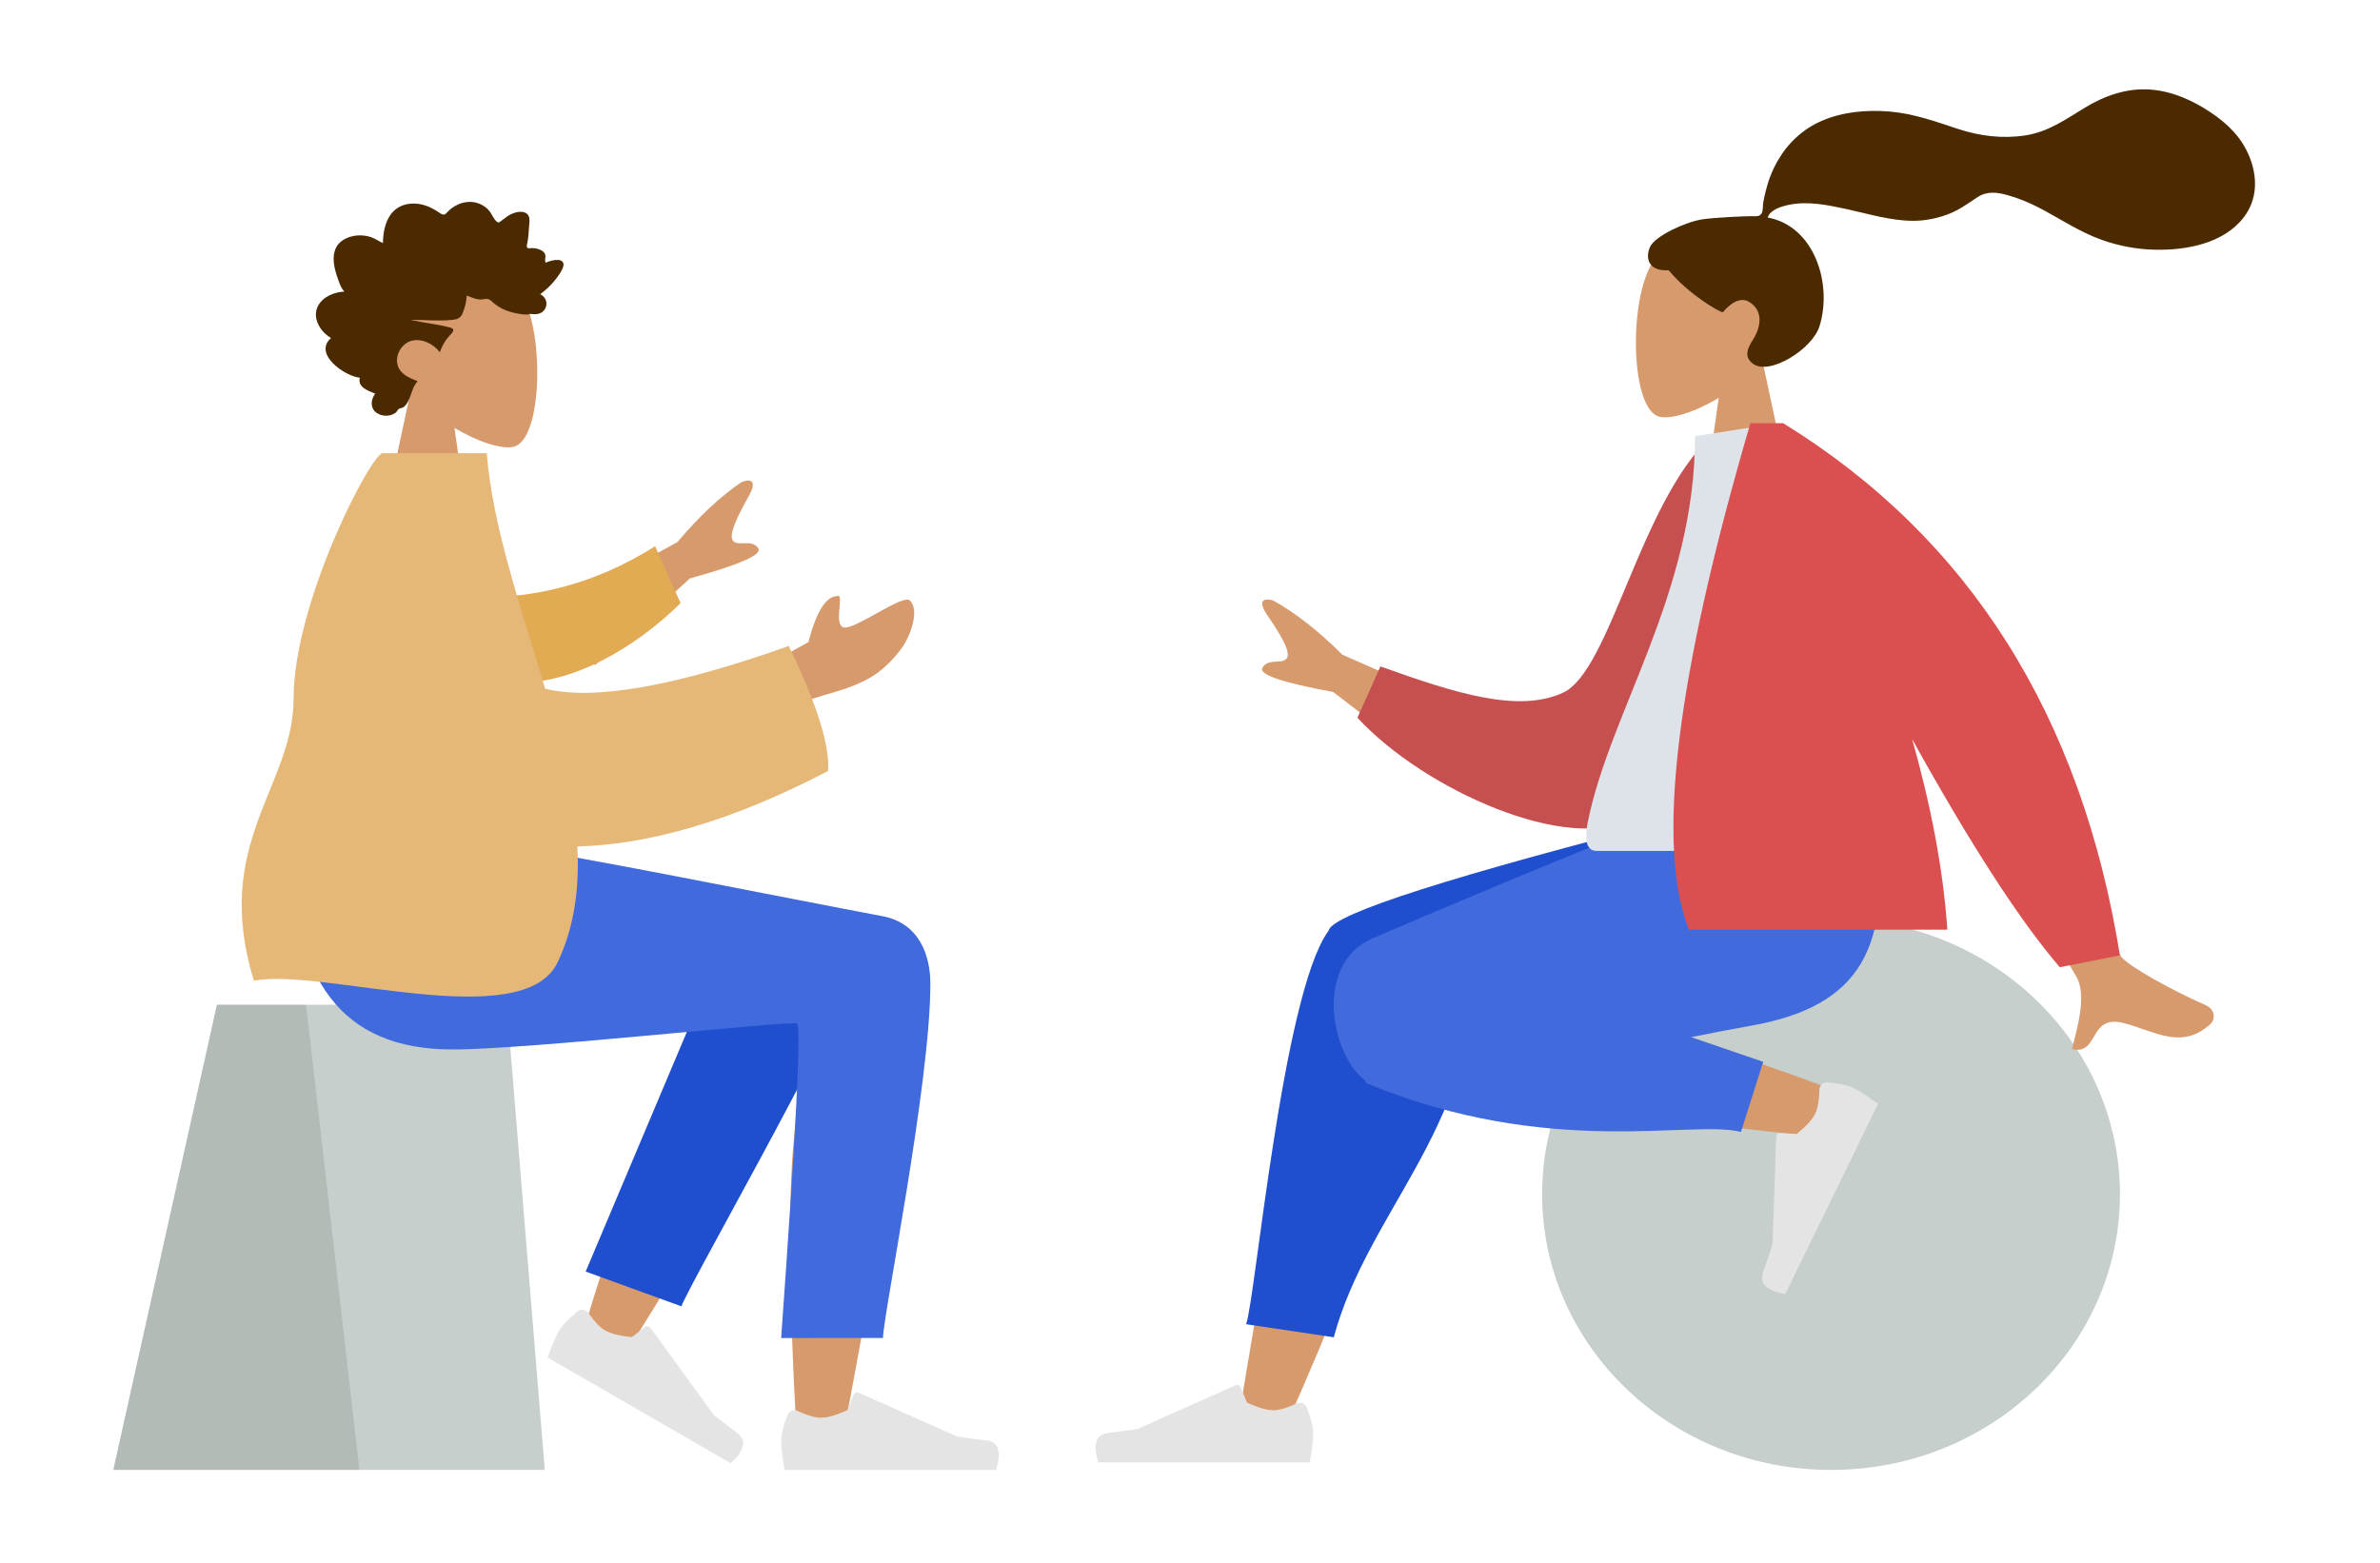 <svg xmlns="http://www.w3.org/2000/svg" xmlns:xlink="http://www.w3.org/1999/xlink" xmlns:serif="http://www.serif.com/" width="100%" height="100%" viewBox="0 0 481 316" xml:space="preserve" style="fill-rule:evenodd;clip-rule:evenodd;stroke-linejoin:round;stroke-miterlimit:2;"><g><path d="M82.999,79.09c-3.494,-4.102 -5.859,-9.128 -5.464,-14.761c1.139,-16.228 23.728,-12.658 28.123,-4.468c4.394,8.191 3.872,28.967 -1.808,30.431c-2.264,0.584 -7.089,-0.846 -11.999,-3.806l3.082,21.806l-18.2,0l6.266,-29.202Z" style="fill:#d79a6d;"></path><path id="hair" d="M69.6,58.927c-0.587,-0.582 -0.908,-1.414 -1.186,-2.203c-0.288,-0.82 -0.568,-1.649 -0.759,-2.503c-0.382,-1.705 -0.385,-3.667 0.831,-4.991c0.976,-1.062 2.44,-1.538 3.792,-1.642c0.899,-0.069 1.825,0.057 2.688,0.34c0.855,0.283 1.593,0.843 2.424,1.192c0.032,-1.839 0.346,-3.762 1.279,-5.331c0.897,-1.51 2.328,-2.358 3.957,-2.582c1.672,-0.23 3.323,0.162 4.821,0.971c0.375,0.203 0.746,0.415 1.101,0.656c0.298,0.201 0.607,0.444 0.956,0.525c0.389,0.091 0.583,-0.133 0.835,-0.417c0.297,-0.333 0.631,-0.626 0.984,-0.886c1.564,-1.149 3.615,-1.622 5.427,-0.933c0.834,0.317 1.646,0.856 2.212,1.598c0.504,0.663 0.864,1.713 1.561,2.174c0.295,0.196 0.504,-0.063 0.773,-0.255c0.405,-0.288 0.79,-0.606 1.199,-0.886c0.575,-0.394 1.198,-0.689 1.864,-0.842c0.976,-0.226 2.323,-0.173 2.602,1.105c0.105,0.479 0.025,0.993 -0.01,1.476c-0.046,0.664 -0.094,1.327 -0.151,1.991c-0.045,0.503 -0.099,0.989 -0.195,1.484c-0.051,0.263 -0.209,0.754 -0.097,1.018c0.142,0.33 0.794,0.143 1.072,0.154c0.55,0.022 1.102,0.119 1.611,0.354c0.394,0.182 0.808,0.45 0.974,0.901c0.103,0.277 0.075,0.563 0.028,0.849c-0.059,0.343 0.008,0.523 0.051,0.869c0.738,-0.364 3.298,-1.172 3.62,0.152c0.107,0.441 -0.137,0.939 -0.324,1.31c-0.326,0.652 -0.754,1.249 -1.193,1.817c-0.913,1.185 -2.003,2.207 -3.176,3.082c1.375,0.612 1.734,2.414 0.543,3.488c-0.525,0.474 -1.232,0.579 -1.895,0.549c-0.243,-0.011 -0.593,-0.104 -0.783,-0.062c-0.103,0.023 -0.213,0.11 -0.356,0.12c-0.935,0.063 -1.99,-0.162 -2.906,-0.369c-1.628,-0.37 -3.171,-1.142 -4.431,-2.318c-0.324,-0.302 -0.591,-0.475 -1.025,-0.471c-0.381,0.004 -0.756,0.108 -1.136,0.118c-1.008,0.026 -1.916,-0.467 -2.852,-0.794c-0.057,1.264 -0.417,2.656 -0.934,3.792c-0.422,0.928 -1.302,1.063 -2.167,1.144c-2.767,0.261 -5.544,-0.029 -8.314,-0.026c2.682,0.606 5.453,0.856 8.111,1.569c1.201,0.322 0.284,1.132 -0.23,1.693c-0.846,0.924 -1.475,2.07 -1.911,3.276c-1.312,-1.71 -3.63,-2.836 -5.685,-2.311c-2.27,0.58 -3.867,3.65 -2.416,5.857c0.843,1.281 2.365,1.775 3.63,2.325c-0.987,1.028 -1.226,2.544 -1.82,3.822c-0.294,0.63 -0.705,1.342 -1.361,1.562c-0.243,0.081 -0.527,0.088 -0.719,0.286c-0.237,0.245 -0.293,0.518 -0.596,0.729c-1.208,0.84 -3.096,0.775 -4.166,-0.321c-0.969,-0.991 -0.717,-2.56 0.092,-3.565c-1.287,-0.537 -3.633,-1.226 -3.122,-3.232c-2.789,-0.185 -9.562,-4.71 -5.818,-8.016c-2.055,-1.162 -3.943,-4 -2.623,-6.501c1.016,-1.928 3.38,-2.789 5.319,-2.891" style="fill:#4b2a00;"></path><path id="Seat-Stuff" d="M43.84,203.08l58.583,0l7.676,94.029l-87.205,0l20.946,-94.029Z" style="fill:#c6cfcb;"></path><path id="Seat-Stuff1" serif:id="Seat-Stuff" d="M43.84,203.08l18.017,0l10.785,94.029l-49.748,0l20.946,-94.029Z" style="fill-opacity:0.1;"></path><path id="Skin" d="M169.211,186.97c6.247,-3.75 16.725,1.069 16.718,6.433c-0.021,16.048 -14.667,91.688 -15.433,96.47c-0.764,4.781 -8.957,6.044 -9.433,0.015c-0.759,-9.593 -2.17,-42.801 -0.758,-58.173c0.582,-6.344 1.209,-12.387 1.827,-17.779c-7.687,13.879 -19.573,33.751 -35.659,59.615l-8.734,-3.989c6.859,-22.595 12.482,-38.545 16.871,-47.853c7.514,-15.938 14.561,-29.585 17.526,-34.393c4.665,-7.562 12.785,-4.924 17.075,-0.346Z" style="fill:#d79a6d;"></path><path id="LegLower" d="M118.364,257.014l29.975,-71.006c7.18,-11.551 27.313,2.35 24.864,9.05c-5.56,15.209 -33.834,64.451 -35.49,68.982l-19.349,-7.026Z" style="fill:#1f4fcf;"></path><path id="shoe" d="M116.699,265.084c-1.866,1.537 -3.081,2.792 -3.643,3.766c-0.684,1.185 -1.484,3.026 -2.401,5.526c1.373,0.793 13.72,7.922 37.039,21.386c2.8,-2.627 3.236,-4.666 1.309,-6.117c-1.927,-1.451 -3.518,-2.675 -4.771,-3.672l-12.785,-17.614c-0.246,-0.338 -0.72,-0.414 -1.059,-0.167c-0.006,0.004 -0.012,0.008 -0.017,0.012l-2.657,2.045c-2.437,-0.212 -4.256,-0.665 -5.456,-1.358c-0.975,-0.563 -2.094,-1.735 -3.358,-3.514c-0.485,-0.683 -1.432,-0.843 -2.115,-0.359c-0.029,0.021 -0.058,0.043 -0.086,0.066Z" style="fill:#e4e4e4;"></path><path id="shoe1" serif:id="shoe" d="M159.145,286.039c-0.848,2.265 -1.273,3.959 -1.273,5.084c0,1.368 0.227,3.363 0.683,5.986l42.77,0c1.112,-3.674 0.47,-5.658 -1.924,-5.951c-2.396,-0.293 -4.384,-0.557 -5.969,-0.794l-19.878,-8.862c-0.383,-0.169 -0.831,0.001 -1.001,0.385c-0.003,0.006 -0.006,0.013 -0.009,0.019l-1.278,3.1c-2.217,1.034 -4.018,1.551 -5.404,1.551c-1.126,0 -2.681,-0.454 -4.666,-1.364c-0.761,-0.349 -1.661,-0.015 -2.01,0.747c-0.015,0.032 -0.029,0.066 -0.041,0.099Z" style="fill:#e4e4e4;"></path><path id="Leg-and-Butt" d="M188.03,198.858c0,20.146 -9.568,67.139 -9.574,71.574l-20.584,0.016c3.013,-41.931 4.082,-63.122 3.205,-63.574c-1.314,-0.677 -53.878,5.249 -69.643,5.249c-22.733,0 -32.137,-14.336 -32.9,-40.892l45.033,0c9.169,0.981 56.996,10.627 74.758,13.944c7.604,1.419 9.705,8.134 9.705,13.683Z" style="fill:#416bdc;"></path><path id="Skin1" serif:id="Skin" d="M110.583,123.988l26.32,-14.415c4.377,-5.197 8.689,-9.235 12.938,-12.11c1.298,-0.542 3.568,-0.871 1.445,2.898c-2.123,3.768 -4.186,7.826 -3.105,8.987c1.082,1.161 3.778,-0.461 5.068,1.468c0.861,1.286 -3.747,3.318 -13.821,6.094l-19.126,17.511l-9.719,-10.433Zm41.222,12.164l11.562,-6.352c1.622,-6.173 3.561,-9.279 5.818,-9.317c1.733,-0.807 -1.285,6.994 2,6.317c3.286,-0.676 11.305,-6.64 12.687,-5.429c2.044,1.791 0.221,7.292 -1.926,10.029c-4.014,5.114 -7.338,6.863 -15.552,9.153c-4.295,1.198 -8.938,3.598 -13.93,7.201l-0.659,-11.602Z" style="fill:#d79a6d;"></path><path id="Sleeve" d="M97.765,120.777c9.219,-0.097 21.512,-2.044 34.63,-10.37l5.151,11.488c-9.048,8.979 -21.77,16.357 -32.895,16.044c-8.767,-0.245 -13.247,-10.85 -6.886,-17.162Z" style="fill:#e2aa52;"></path><path id="Clothes" d="M110.178,139.201c9.787,2.441 26.2,-0.438 49.238,-8.636c5.714,11.823 8.355,20.251 7.925,25.285c-19.764,10.323 -36.702,14.927 -50.658,15.23c0.444,8.281 -0.564,16.16 -3.95,23.359c-6.961,14.801 -47.719,1.094 -61.423,3.791c-8.582,-27.871 8.011,-39.197 8.025,-57.031c0.014,-19.529 15.696,-49.59 18.003,-49.59l21.04,0c1.161,14.915 7.004,31.352 11.8,47.592Z" style="fill:#e5b878;"></path><path d="M356.204,73.023c3.494,-4.102 5.859,-9.128 5.464,-14.76c-1.139,-16.228 -23.729,-12.658 -28.123,-4.468c-4.394,8.19 -3.873,28.967 1.807,30.431c2.264,0.583 7.089,-0.846 12,-3.807l-3.082,21.806l18.2,0l-6.266,-29.202Z" style="fill:#d79a6d;"></path><path id="hair1" serif:id="hair" d="M343.918,44.355c2.399,-0.393 8.857,-0.664 10.048,-0.663c0.762,0 1.586,0.174 2.037,-0.526c0.369,-0.572 0.234,-1.54 0.344,-2.204c0.128,-0.771 0.31,-1.533 0.494,-2.292c0.523,-2.162 1.313,-4.218 2.42,-6.149c2.076,-3.623 5.118,-6.46 8.959,-8.111c4.24,-1.823 9.039,-2.241 13.6,-1.871c4.882,0.396 9.301,2.007 13.91,3.524c4.392,1.445 8.992,2.014 13.586,1.308c4.628,-0.71 8.126,-3.219 12.029,-5.6c3.996,-2.438 8.563,-4.032 13.288,-3.665c4.41,0.342 8.475,2.163 12.122,4.595c3.412,2.276 6.227,5.014 7.816,8.868c1.71,4.146 1.709,8.697 -1.103,12.36c-4.076,5.311 -11.642,6.684 -17.937,6.547c-3.641,-0.078 -7.216,-0.743 -10.654,-1.952c-4.585,-1.613 -8.547,-4.346 -12.836,-6.563c-2.012,-1.04 -4.092,-1.895 -6.273,-2.51c-2.116,-0.598 -4.2,-0.872 -6.116,0.406c-2.027,1.352 -3.843,2.68 -6.162,3.528c-2.225,0.812 -4.581,1.266 -6.951,1.247c-4.61,-0.035 -9.156,-1.472 -13.634,-2.434c-3.652,-0.785 -7.56,-1.566 -11.283,-0.812c-1.554,0.314 -3.823,0.964 -4.384,2.579c9.445,1.712 13.153,13.392 10.491,21.966c-1.437,4.627 -10.075,10.038 -13.433,7.604c-2.128,-1.541 -0.836,-3.564 0,-4.901c1.601,-2.558 2.149,-5.843 -0.814,-7.624c-2.555,-1.536 -5.242,2.112 -5.293,2.108c-0.703,-0.056 -6.771,-3.488 -10.952,-8.496c-4.124,0.244 -4.75,-2.475 -3.765,-4.7c0.985,-2.224 7.132,-5.023 10.446,-5.567Z" style="fill:#4b2a00;"></path><ellipse id="Ballsy-Ball" cx="370.053" cy="241.374" rx="58.389" ry="55.735" style="fill:#c6cfcb;"></ellipse><path id="Skin2" serif:id="Skin" d="M259.712,288.51c9.716,-21.504 16.743,-40.229 19.562,-50.109c4.83,-16.916 8.504,-31.801 9.433,-37.359c2.214,-13.256 -17.034,-14.027 -19.578,-7.44c-3.85,9.971 -10.572,42.731 -18.65,92.215l9.233,2.693Zm112.699,-67.486c-8.913,-3.523 -40.131,-14.551 -55.188,-17.67c-4.326,-0.897 -8.519,-1.729 -12.462,-2.483c-11.719,-2.236 -17.79,18.904 -6.504,20.529c28.108,4.046 67.957,8.222 71.366,8.691c4.779,0.658 8.391,-6.853 2.788,-9.067Z" style="fill:#d79a6d;"></path><path id="Leg-Back" d="M297.568,195.054l48.219,-24.546l0,-5.344l-5.735,0c-46.649,11.888 -70.487,19.505 -71.513,22.854c-0.011,0.036 -0.021,0.072 -0.03,0.108c-0.024,0.031 -0.047,0.063 -0.069,0.093c-9.245,12.715 -14.782,74.787 -16.599,79.435l17.715,2.643c6.776,-25.129 28.458,-42.634 27.881,-72.731c0.156,-0.882 0.195,-1.72 0.131,-2.512Z" style="fill:#1f4fcf;"></path><path id="Leg-Front" d="M341.78,209.631c4.412,-0.882 8.475,-1.671 11.952,-2.281c22.456,-3.938 29.003,-15.958 25.132,-42.186l-41.375,0c-6.758,1.942 -41.883,16.672 -60.106,24.506c-12.062,5.186 -8.26,23.877 -1.43,28.743c0.037,0.298 0.161,0.5 0.379,0.591c36.744,15.229 65.811,7.238 75.521,9.791l4.491,-14.168l-14.564,-4.996Z" style="fill:#416bdc;"></path><path id="shoe2" serif:id="shoe" d="M369.364,218.771c2.407,0.231 4.116,0.593 5.127,1.085c1.229,0.6 2.922,1.68 5.081,3.239c-0.696,1.425 -6.945,14.24 -18.75,38.441c-3.789,-0.612 -5.29,-2.058 -4.505,-4.339c0.787,-2.281 1.422,-4.185 1.903,-5.711l0.749,-21.753c0.015,-0.418 0.366,-0.746 0.785,-0.731c0.007,0 0.014,0 0.021,0.001l3.346,0.211c1.901,-1.54 3.156,-2.932 3.764,-4.178c0.493,-1.012 0.766,-2.609 0.818,-4.79c0.02,-0.839 0.716,-1.501 1.553,-1.481c0.036,0.001 0.072,0.003 0.108,0.006Z" style="fill:#e4e4e4;"></path><path id="shoe3" serif:id="shoe" d="M264.134,284.523c0.848,2.264 1.273,3.959 1.273,5.083c0,1.368 -0.229,3.363 -0.684,5.987l-42.77,0c-1.111,-3.675 -0.469,-5.658 1.925,-5.951c2.394,-0.294 4.384,-0.558 5.967,-0.794l19.88,-8.862c0.382,-0.17 0.83,0.001 1.001,0.384c0.003,0.006 0.006,0.013 0.008,0.019l1.278,3.1c2.217,1.035 4.018,1.551 5.404,1.551c1.126,0 2.681,-0.454 4.665,-1.364c0.761,-0.349 1.662,-0.015 2.011,0.747c0.015,0.033 0.029,0.066 0.042,0.1Z" style="fill:#e4e4e4;"></path><path id="Skin3" serif:id="Skin" d="M298.772,144.4l-27.477,-12.067c-4.814,-4.797 -9.462,-8.442 -13.944,-10.937c-1.34,-0.427 -3.63,-0.555 -1.187,3.013c2.443,3.569 4.852,7.432 3.876,8.683c-0.976,1.251 -3.804,-0.129 -4.921,1.904c-0.745,1.356 4.022,2.978 14.301,4.866l20.578,15.777l8.774,-11.239Zm111.084,3.323l-15.538,3.083c15.627,29.123 24.007,44.558 25.142,46.306c2.551,3.931 0.171,11.137 -0.709,14.932c5.516,1.284 3.341,-7.019 10.322,-5.286c6.373,1.582 11.775,5.644 17.717,0.167c0.73,-0.674 1.265,-2.779 -1.225,-3.858c-6.205,-2.689 -15.373,-7.725 -16.86,-9.68c-2.026,-2.666 -8.309,-17.887 -18.849,-45.664Z" style="fill:#d79a6d;"></path><path id="Coat-Back" d="M352.084,89.586l-6.557,-1.125c-14.282,13.854 -20.11,47.139 -29.628,51.545c-8.999,4.165 -21.756,0.134 -36.919,-5.308l-4.644,10.374c13.777,14.906 43.129,27.498 55.026,20.31c19.02,-11.494 23.411,-52.546 22.722,-75.796Z" style="fill:#c65050;"></path><path id="Shirt" d="M380.669,171.989l-58.02,0c-2.651,0 -2.151,-3.828 -1.768,-5.76c4.424,-22.294 21.69,-46.326 21.69,-78.062l16.735,-2.625c13.842,22.263 18.629,49.672 21.363,86.447Z" style="fill:#dde3e9;"></path><path id="Coat-Front" d="M386.455,149.417c11.828,21.335 21.77,36.695 29.826,46.08l12.161,-2.383c-7.834,-48.583 -30.519,-84.44 -68.056,-107.572l-6.627,0c-15.024,51.214 -19.166,85.338 -12.426,102.372l52.227,0c-0.827,-12.464 -3.476,-25.645 -7.105,-38.497Z" style="fill:#da5050;"></path></g></svg>